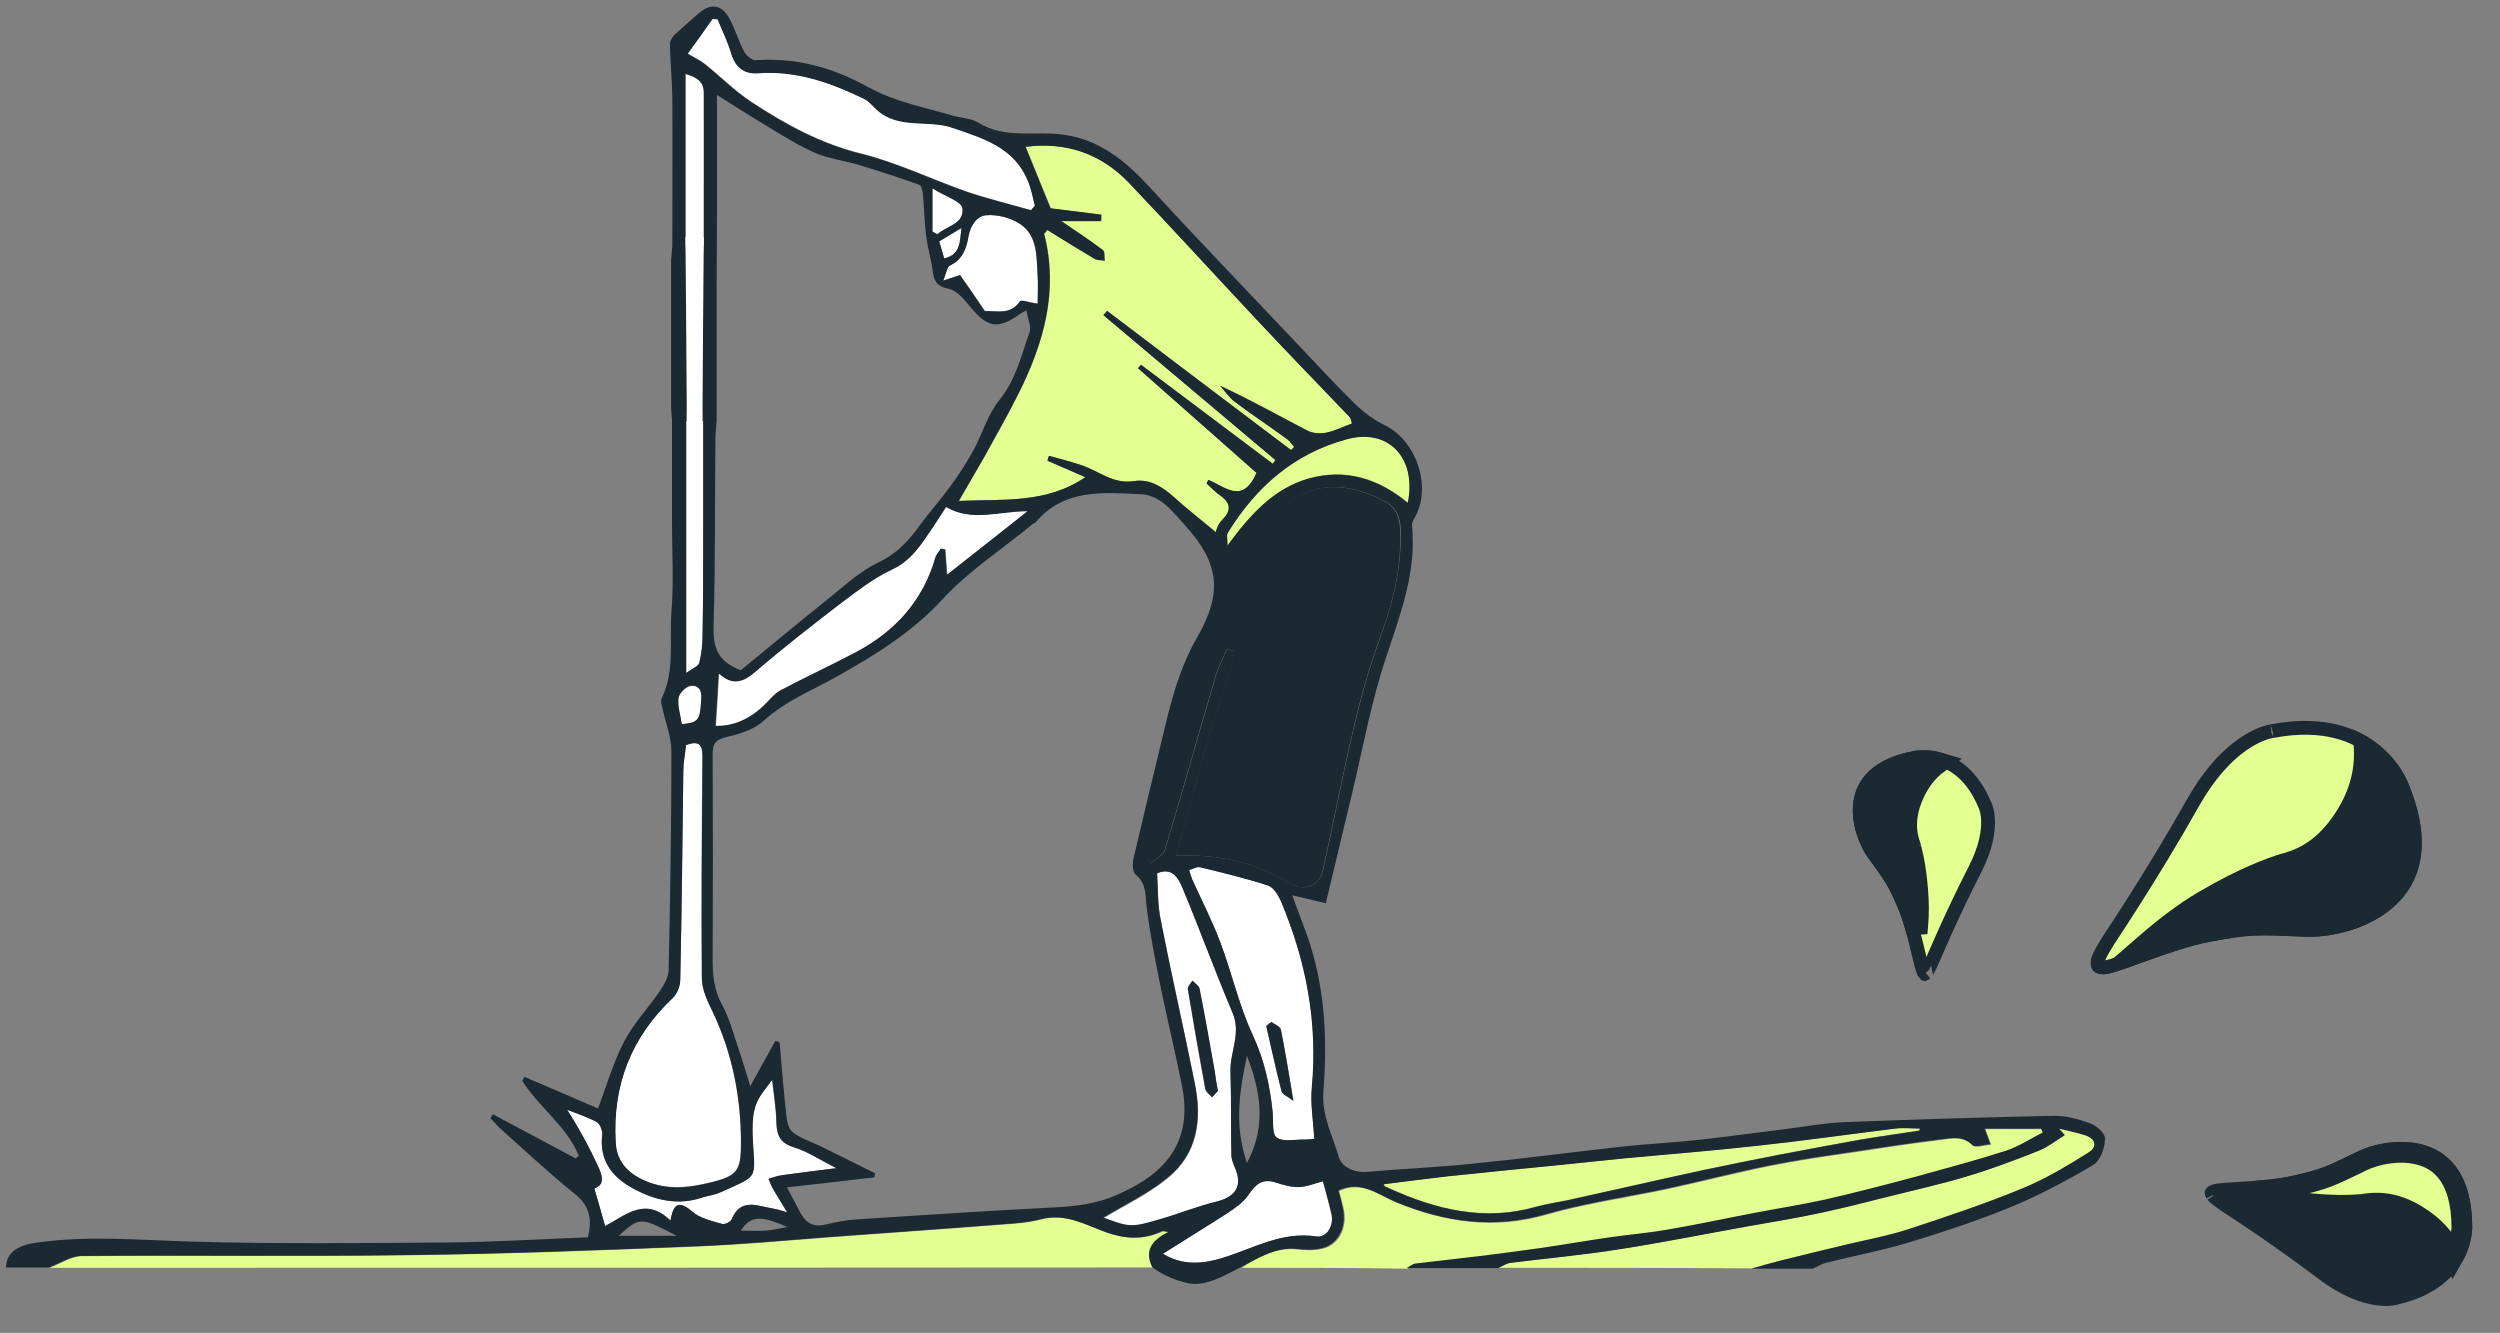 <?xml version="1.0" encoding="UTF-8"?> <svg xmlns="http://www.w3.org/2000/svg" width="362" height="193" viewBox="0 0 362 193" fill="none"><rect x="0" y="0" width="362" height="193" fill="#808080" stroke="none"/> <path d="M179.807 183.575C182.242 181.943 184.765 180.576 187.907 180.929C189.058 181.061 190.297 181.105 191.448 180.84C193.749 180.355 195.077 177.974 194.634 175.372C194.457 174.358 194.148 173.387 193.926 172.461C197.201 170.918 199.68 173.079 202.247 174.137C209.328 177.048 216.366 178.062 223.934 175.901C229.776 174.225 235.884 173.387 241.859 172.109C246.683 171.05 251.463 169.815 256.288 168.845C260.227 168.051 264.21 167.478 268.149 166.905C272.486 166.243 276.824 165.582 281.206 165.053C282.71 164.876 284.304 164.479 285.72 165.89C286.118 166.287 287.446 165.802 288.331 165.758C288.066 165.053 287.8 164.303 287.49 163.509C289.969 163.509 292.846 163.509 295.678 163.509C295.767 163.685 295.855 163.906 295.9 164.082C294.129 164.964 292.447 166.111 290.544 166.728C286.295 168.095 281.958 169.242 277.665 170.433C273.239 171.623 268.813 172.77 264.387 173.784C260.979 174.534 257.527 175.063 254.119 175.725C249.914 176.519 245.71 177.445 241.461 178.15C238.717 178.635 235.928 178.856 233.184 179.253C229.865 179.738 226.545 180.311 223.226 180.796C220.482 181.193 217.693 181.546 214.949 181.899C211.674 182.296 208.399 182.648 205.124 183.045C204.637 183.089 204.239 183.486 203.796 183.707C195.741 183.575 187.774 183.575 179.807 183.575Z" fill="#E4FF91"></path> <path d="M7.196 183.575C8.745 183.001 10.294 181.943 11.844 181.899C27.733 181.766 43.622 181.987 59.511 181.766C73.408 181.59 87.35 181.061 101.247 180.488C107.576 180.223 113.905 179.65 120.19 179.165C129.131 178.503 138.071 177.886 147.011 177.18C148.339 177.092 149.623 176.871 150.906 176.563C154.358 175.681 157.235 177.356 160.245 178.459C162.945 179.429 165.645 179.606 168.344 178.327C168.521 178.238 168.787 178.371 169.318 178.415C166.972 179.605 165.777 181.061 166.972 183.53C113.728 183.575 60.44 183.575 7.196 183.575Z" fill="#E4FF91"></path> <path d="M216.985 183.575C217.561 183.31 218.136 182.913 218.756 182.825C224.067 182.163 229.378 181.678 234.645 180.84C240.841 179.87 246.993 178.635 253.145 177.533C256.642 176.915 260.182 176.342 263.635 175.592C266.821 174.931 270.008 174.093 273.195 173.299C277.045 172.329 280.896 171.491 284.702 170.345C288.287 169.286 291.783 167.963 295.236 166.596C296.563 166.067 297.758 165.097 298.998 164.347C298.732 164.038 298.467 163.685 298.157 163.377C299.44 163.685 300.724 163.95 301.963 164.347C303.468 164.832 303.822 165.979 302.45 166.861C299.352 168.801 296.209 170.697 292.846 172.064C287.402 174.314 281.825 176.166 276.204 178.018C273.46 178.9 270.628 179.429 267.795 180.091C264.476 180.884 261.156 181.678 257.837 182.516C256.42 182.869 255.048 183.266 253.676 183.663C241.461 183.575 229.245 183.575 216.985 183.575Z" fill="#E4FF91"></path> <path d="M151.703 33.325C153.96 34.737 156.262 36.148 158.563 37.515C158.961 37.736 159.537 37.691 160.024 37.78C159.935 37.25 160.068 36.457 159.758 36.236C157.766 34.737 155.686 33.37 153.739 32.047C155.376 32.047 157.412 32.047 159.493 32.047C159.493 31.738 159.537 31.429 159.537 31.12C157.058 30.812 154.58 30.503 152.19 30.194C151.083 27.46 149.844 24.417 148.56 21.286C154.403 20.492 159.448 22.168 163.476 26.446C169.849 33.149 176.09 39.985 182.419 46.732C186.712 51.318 191.094 55.817 195.431 60.359C195.652 60.579 195.697 60.976 195.785 61.329C194.457 61.814 193.307 62.388 192.067 62.652C191.182 62.828 190.076 62.74 189.323 62.343C185.163 60.182 181.091 57.889 176.709 55.861C177.418 56.654 177.993 57.536 178.79 58.154C181.312 60.05 183.924 61.77 186.446 63.622C186.845 63.887 187.11 64.372 187.42 64.725C187.287 64.857 187.11 65.034 186.978 65.166C178.081 58.463 169.23 51.759 160.333 45.012C160.156 45.233 159.979 45.453 159.802 45.629C168.123 52.641 176.4 59.609 184.72 66.621C184.588 66.797 184.455 66.974 184.322 67.15C177.949 62.388 171.62 57.581 165.246 52.818C165.113 52.994 164.981 53.17 164.804 53.303C170.602 58.419 176.4 63.534 181.976 68.473C179.94 73.148 177.373 70.414 174.983 69.488C174.895 69.664 174.806 69.84 174.762 70.017C175.293 70.502 175.78 71.031 176.355 71.472C177.904 72.531 178.701 73.589 177.019 75.265C176.4 75.882 176.09 76.852 176.09 77.073C174.054 75.353 171.929 73.721 169.938 71.913C168.3 70.458 166.485 69.311 164.228 69.664C161.263 70.149 159.138 68.209 156.66 67.371C155.111 66.842 153.517 66.445 151.924 66.004C151.836 66.224 151.791 66.489 151.703 66.709C153.517 67.503 155.332 68.297 157.191 69.091C151.614 72.927 145.33 72.266 138.868 72.531C140.24 70.149 141.39 68.209 142.497 66.268C144.179 63.181 145.949 60.138 147.498 57.007C151.172 49.687 153.34 42.101 151.216 33.855C151.393 33.722 151.526 33.502 151.703 33.325Z" fill="#E4FF91"></path> <path d="M165.954 124.304C166.618 121.349 167.282 118.35 167.99 115.396C169.274 110.236 170.38 105.032 171.974 99.961C173.036 96.521 174.895 93.346 176.311 90.038C176.798 88.892 177.285 87.657 177.285 86.466C177.329 79.807 181.932 76.147 186.579 72.707C190.917 69.532 195.652 70.149 200.3 72.486C202.07 73.412 202.69 74.824 202.734 76.72C202.955 81.924 201.804 86.863 200.034 91.714C198.485 95.948 197.201 100.269 196.183 104.635C194.502 111.647 193.13 118.791 191.58 125.847C191.049 128.273 188.969 129.287 186.402 127.744C181.534 124.833 176.355 123.642 170.247 123.907C171.708 118.615 173.124 113.632 174.452 108.604C175.736 103.797 177.816 99.211 178.701 94.316C178.347 94.184 177.993 94.095 177.639 93.963C177.063 95.374 176.311 96.741 175.913 98.197C173.478 106.488 171.133 114.822 168.654 123.113C168.433 123.819 167.371 124.304 166.707 124.921C166.441 124.701 166.22 124.48 165.954 124.304Z" fill="#1B2932"></path> <path d="M99.3 107.855C101.114 107.193 101.69 107.722 101.69 109.486C101.601 120.203 101.513 130.919 101.601 141.635C101.601 143.267 102.442 144.987 103.195 146.53C106.072 152.616 107.311 159.055 107.267 165.758C107.267 169.463 106.647 170.256 103.106 171.138C100.097 171.888 97.22 172.329 94.077 171.227C91.156 170.168 89.253 168.36 89.12 165.361C88.678 157.114 91.377 150.147 97.397 144.458C98.061 143.84 98.503 142.694 98.503 141.768C98.725 131.713 98.813 121.658 98.946 111.603C98.946 110.412 99.167 109.178 99.3 107.855Z" fill="white"></path> <path d="M149.313 30.415C146.215 29.533 143.117 28.783 140.107 27.769C134.929 25.961 129.972 23.535 124.66 22.212C118.774 20.757 113.684 17.934 108.771 14.715C106.381 13.128 104.345 11.055 102.088 9.247C101.38 8.673 100.539 8.321 99.61 7.747C100.893 5.983 102.044 4.352 103.195 2.72C103.46 2.72 103.682 2.72 103.947 2.764C104.611 4.396 105.408 5.983 105.894 7.659C106.514 9.732 107.798 10.746 109.878 10.57C115.366 10.173 120.323 11.937 125.147 14.274C125.9 14.627 126.475 15.421 127.139 15.994C130.326 18.728 134.486 17.229 138.071 18.508C142.541 20.051 146.879 21.33 148.87 26.137C149.357 27.284 149.578 28.563 149.888 29.753C149.667 29.974 149.49 30.194 149.313 30.415Z" fill="white"></path> <path d="M190.297 164.92C189.766 164.964 189.323 165.008 188.925 165.008C187.509 164.964 185.782 165.405 184.853 164.7C184.145 164.171 184.41 162.274 184.278 160.995C183.879 157.159 183.083 153.498 181.401 149.882C179.409 145.604 178.391 140.93 176.709 136.476C175.559 133.389 174.01 130.39 172.637 127.347C172.46 126.906 172.328 126.465 172.195 125.98C172.726 125.848 173.301 125.451 173.788 125.583C177.063 126.377 180.383 127.171 183.614 128.229C184.41 128.494 185.074 129.596 185.473 130.478C189.146 139.078 190.872 148.03 189.987 157.423C189.722 159.805 190.164 162.23 190.297 164.92ZM184.101 147.986C183.835 148.162 183.57 148.383 183.348 148.559C184.056 151.69 184.72 154.865 185.561 157.996C185.694 158.437 186.446 158.746 187.287 159.408C186.623 155.439 186.137 152.263 185.473 149.088C185.384 148.647 184.587 148.339 184.101 147.986Z" fill="white"></path> <path d="M167.548 126.465C169.716 125.495 170.646 127.17 171.265 128.67C173.744 134.623 175.957 140.709 178.48 146.663C179.763 149.662 178.081 152.308 178.17 155.174C178.303 159.187 178.214 163.2 178.303 167.213C178.303 167.831 178.568 168.492 178.834 169.11C179.94 171.668 178.967 173.255 176.267 173.961C173.478 174.666 170.823 175.769 168.035 176.607C163.83 177.842 163.653 177.797 159.802 176.386C162.723 174.622 166.176 172.991 169.053 170.653C173.434 167.125 174.098 162.186 173.036 156.938C171.443 149 169.628 141.106 168.079 133.168C167.636 130.919 167.725 128.67 167.548 126.465ZM176.355 157.952C176.134 156.806 176.001 156.012 175.868 155.218C175.16 151.205 174.452 147.192 173.655 143.179C173.567 142.738 172.992 142.385 172.638 142.032C172.416 142.429 171.929 142.87 171.974 143.223C172.77 148.074 173.611 152.881 174.496 157.688C174.585 158.129 175.16 158.526 175.47 158.923C175.824 158.526 176.178 158.129 176.355 157.952Z" fill="white"></path> <path d="M137.053 73.368C140.859 75.573 144.621 73.986 148.87 73.986C144.843 77.161 141.125 80.116 137.186 83.203C137.097 81.791 137.009 80.689 136.92 79.542C136.699 79.498 136.522 79.454 136.301 79.41C136.035 79.851 135.637 80.248 135.504 80.733C133.734 86.907 129.75 91.317 124.174 94.316C120.544 96.256 116.782 97.976 113.109 99.917C112.268 100.358 111.604 101.195 110.896 101.901C108.727 104.106 106.204 105.164 103.682 105.076C103.859 102.43 103.991 100.093 104.124 97.579C103.991 97.623 104.168 97.491 104.213 97.535C106.072 99.211 107.621 98.726 109.391 97.182C113.286 93.831 117.358 90.656 121.429 87.524C123.908 85.672 126.387 83.688 129.131 82.409C132.007 81.086 133.424 78.704 135.017 76.367C135.77 75.397 136.389 74.383 137.053 73.368Z" fill="white"></path> <path d="M277.93 163.685C275.053 164.126 272.177 164.523 269.3 165.008C265.361 165.714 261.377 166.464 257.438 167.213C253.853 167.919 250.313 168.625 246.772 169.374C243.32 170.124 239.867 170.874 236.415 171.667C233.228 172.373 230.086 173.079 226.899 173.784C225.395 174.093 223.89 174.313 222.429 174.71C214.905 176.871 207.912 175.107 201.096 172.02C200.919 171.932 200.698 171.844 200.521 171.756C200.477 171.712 200.432 171.623 200.344 171.447C203.442 171.05 206.496 170.653 209.594 170.3C214.994 169.727 220.393 169.198 225.749 168.669C228.891 168.36 232.033 168.007 235.176 167.698C241.815 167.081 248.498 166.552 255.093 165.802C261.554 165.097 268.016 164.17 274.478 163.377C275.629 163.244 276.824 163.377 277.975 163.377C277.975 163.553 277.975 163.597 277.93 163.685Z" fill="#E4FF91"></path> <path d="M82.083 160.687C83.543 161.26 85.048 161.745 86.42 162.495C86.863 162.759 87.217 163.729 87.173 164.303C86.73 168.007 88.589 170.433 91.599 172.064C94.741 173.784 98.105 174.622 101.69 173.387C102.531 173.123 103.416 173.035 104.213 172.682C109.789 170.168 109.302 170.874 108.993 165.361C108.683 159.893 109.612 159.231 111.781 156.365C112.047 158.658 112.356 160.598 112.401 162.583C112.445 164.391 112.932 165.493 114.879 166.111C116.915 166.728 118.73 167.963 121.075 169.154C118.243 169.507 115.72 169.815 113.197 170.168C112.533 170.256 111.869 170.521 111.25 170.697C111.515 171.271 111.692 171.844 112.002 172.329C112.578 173.299 113.197 174.269 113.95 175.548C113.064 175.284 112.533 175.107 112.002 175.019C109.789 174.666 107.311 173.343 105.939 176.563C105.806 176.915 104.921 177.356 104.567 177.224C103.062 176.783 101.38 176.43 100.274 175.46C98.459 173.917 97.529 174.049 97.087 176.739C93.413 173.167 90.537 176.033 87.615 177.533C87.084 175.681 86.642 174.005 86.066 172.108C87.04 171.667 87.615 171.138 86.686 169.066C85.358 166.155 83.898 163.465 82.083 160.687Z" fill="white"></path> <path d="M191.536 171.05C191.979 172.726 192.421 174.269 192.775 175.813C193.174 177.489 192.112 179.253 190.563 179.032C185.561 178.283 181.445 180.796 176.975 182.163C174.231 183.001 171.265 183.31 168.389 181.546C171.575 179.517 174.629 177.665 177.639 175.725C178.834 174.931 180.073 174.093 180.825 172.946C181.843 171.447 182.817 170.609 184.72 171.226C185.827 171.579 186.978 171.932 188.128 171.888C189.235 171.844 190.341 171.359 191.536 171.05Z" fill="white"></path> <path d="M150.287 43.953C149.047 43.777 147.897 43.336 147.719 43.601C146.347 45.629 144.4 44.968 142.63 45.012C141.479 43.292 140.372 41.704 139.045 39.808C138.602 39.94 137.938 40.161 136.61 40.602C137.009 39.676 137.097 38.661 137.54 38.441C139.399 37.559 139.93 35.883 140.195 34.252C140.505 32.576 141.435 31.297 142.762 31.165C144.356 31.032 146.303 31.517 147.631 32.399C150.109 33.987 150.065 36.853 150.198 39.455C150.375 41.043 150.287 42.63 150.287 43.953Z" fill="white"></path> <path d="M177.772 78.969C177.772 78.043 177.595 77.47 177.816 77.117C181.888 70.502 187.376 65.651 195.033 63.578C201.008 61.946 205.212 66.224 203.885 72.795C199.636 69.267 194.856 67.768 189.5 69.267C184.41 70.766 181.047 74.515 177.772 78.969Z" fill="#E4FF91"></path> <path d="M99.388 97.447C99.388 84.922 99.388 73.016 99.388 61.02C100.229 61.02 100.937 61.02 101.823 61.02C101.823 66.356 101.823 71.56 101.823 76.764C101.823 81.747 101.823 86.775 101.734 91.758C101.734 93.169 101.601 94.624 101.247 95.992C101.159 96.477 100.274 96.785 99.388 97.447Z" fill="white"></path> <path d="M101.911 35.619C100.849 35.619 99.964 35.619 99.256 35.619C99.256 27.416 99.256 19.169 99.256 10.702C100.805 11.143 101.911 11.76 101.911 13.392C101.955 20.757 101.911 28.166 101.911 35.619Z" fill="white"></path> <path d="M135.017 33.502C135.017 31.694 135.017 29.841 135.017 27.24C136.92 28.43 139.222 29.136 139.355 30.106C139.709 32.399 137.053 32.708 135.725 33.899C135.504 33.766 135.238 33.634 135.017 33.502Z" fill="white"></path> <path d="M98.725 104.9C98.547 103.621 98.105 102.342 98.238 101.107C98.326 100.446 99.256 99.476 99.964 99.343C100.672 99.211 101.601 99.52 101.557 100.975C101.38 104.238 101.292 104.635 98.725 104.9Z" fill="white"></path> <path d="M136.743 37.427C136.478 36.545 136.256 35.795 135.991 34.957C136.965 34.34 137.938 33.81 139.222 33.017C139 35.089 139.133 36.853 136.743 37.427Z" fill="white"></path> <path d="M184.101 147.986C184.588 148.339 185.384 148.647 185.473 149.088C186.092 152.264 186.623 155.439 187.287 159.408C186.402 158.746 185.65 158.438 185.561 157.997C184.765 154.865 184.101 151.69 183.348 148.559C183.57 148.383 183.835 148.206 184.101 147.986Z" fill="#1B2932"></path> <path d="M176.355 157.952C176.178 158.129 175.824 158.526 175.514 158.878C175.16 158.481 174.629 158.085 174.541 157.644C173.655 152.837 172.815 148.03 172.018 143.179C171.974 142.826 172.416 142.385 172.682 141.988C173.036 142.385 173.611 142.738 173.7 143.135C174.496 147.148 175.205 151.161 175.913 155.174C176.001 156.012 176.134 156.806 176.355 157.952Z" fill="#1B2932"></path> <path d="M99.388 61.285L101.823 61.417V61.065C100.937 61.065 100.229 61.065 99.388 61.065V61.285Z" fill="white"></path> <path d="M302.671 162.671C300.989 162.054 299.131 161.525 297.316 161.569C287.181 161.789 277.001 162.098 266.866 162.495C264.033 162.627 261.2 163.156 258.368 163.509C254.384 163.994 250.357 164.567 246.373 165.008C242.434 165.449 238.451 165.626 234.512 166.067C227.43 166.861 220.393 167.787 213.312 168.492C208.222 169.022 203.044 169.242 197.954 169.683C196.006 169.859 194.236 168.933 193.838 167.478C192.953 164.391 191.359 161.569 191.625 158.041C192.244 150.279 191.846 142.561 189.146 135.109C188.527 133.433 187.907 131.757 187.11 129.64C188.836 130.037 190.12 130.346 191.979 130.787C193.307 125.274 194.546 119.982 195.829 114.69C197.378 108.163 198.573 101.548 200.698 95.198C202.778 88.936 205.124 82.85 204.46 76.103C204.416 75.794 204.593 75.397 204.77 75.088C207.425 70.722 205.168 63.799 200.477 61.55C198.928 60.8 197.467 59.697 196.228 58.507C193.174 55.508 190.297 52.377 187.376 49.29C180.383 41.881 173.301 34.56 166.397 27.019C162.9 23.227 159.094 20.14 153.827 19.478C149.755 18.949 145.507 20.14 141.656 17.758C140.638 17.141 139.31 17.097 138.115 16.788C133.955 15.553 129.706 14.803 125.767 12.643C120.766 9.864 115.322 8.277 109.479 8.718C108.904 8.762 108.063 8.056 107.753 7.483C106.912 5.895 106.426 4.087 105.54 2.544C104.478 0.691 102.929 0.471 101.336 1.794C100.097 2.852 98.901 3.911 97.707 5.013C97.352 5.366 96.998 5.895 96.998 6.336C97.043 8.894 97.308 11.452 97.352 14.01C97.397 21.198 97.352 28.386 97.352 35.619L97.175 37.647C97.175 44.924 97.175 51.936 97.175 59.168L97.308 60.888C97.308 65.96 97.308 70.811 97.308 75.662C97.308 79.983 97.574 84.349 97.22 88.671C96.91 92.817 97.751 97.138 95.803 101.151C95.626 101.504 95.803 102.033 95.892 102.43C96.335 104.547 97.22 106.708 97.22 108.825C97.22 119.409 97.043 129.993 96.821 140.533C96.777 141.547 96.113 142.694 95.494 143.576C93.856 146.001 91.731 148.206 90.404 150.764C88.81 153.807 87.837 157.203 86.597 160.51C83.145 159.011 79.56 157.467 75.931 155.924C75.842 156.1 75.754 156.321 75.621 156.497C78.011 160.334 82.083 163.068 83.809 167.346C83.676 167.478 83.499 167.61 83.367 167.743C79.383 165.626 75.356 163.465 71.372 161.348C71.24 161.525 71.151 161.701 71.018 161.921C71.461 162.362 71.859 162.848 72.302 163.288C75.975 166.552 79.516 169.904 83.322 172.946C85.491 174.71 85.712 176.695 85.137 179.165C78.144 179.429 71.24 179.87 64.335 179.914C52.075 180.002 39.86 180.135 27.6 179.782C20.12 179.561 12.64 178.856 5.16 179.958C2.416 180.355 0.911 181.458 0.867 183.53C2.947 183.53 4.983 183.53 7.063 183.53C8.613 182.957 10.162 181.899 11.711 181.855C27.6 181.722 43.489 181.943 59.378 181.722C73.275 181.546 87.217 181.017 101.114 180.443C107.444 180.179 113.773 179.606 120.057 179.12C128.998 178.459 137.938 177.842 146.879 177.136C148.206 177.048 149.49 176.827 150.773 176.519C154.226 175.637 157.102 177.312 160.112 178.415C162.812 179.385 165.512 179.561 168.212 178.283C168.389 178.194 168.654 178.327 169.185 178.371C166.84 179.561 165.645 181.017 166.84 183.486C167.857 184.368 171 185.912 173.08 185.912C175.293 185.912 177.639 184.501 179.675 183.486C181.711 182.472 184.632 180.488 187.774 180.84C188.925 180.973 190.164 181.017 191.315 180.752C193.616 180.267 194.944 177.886 194.502 175.284C194.325 174.269 194.015 173.299 193.793 172.373C197.069 170.83 199.547 172.991 202.114 174.049C209.196 176.96 216.233 177.974 223.801 175.813C229.643 174.137 235.751 173.299 241.726 172.02C246.551 170.962 251.331 169.727 256.155 168.757C260.094 167.963 264.077 167.39 268.016 166.817C272.354 166.155 276.691 165.494 281.073 164.964C282.578 164.788 284.171 164.391 285.587 165.802C285.986 166.199 287.313 165.714 288.199 165.67C287.933 164.964 287.667 164.215 287.358 163.421C289.836 163.421 292.713 163.421 295.546 163.421C295.634 163.597 295.723 163.818 295.767 163.994C293.996 164.876 292.315 166.023 290.411 166.64C286.163 168.007 281.825 169.154 277.532 170.345C273.106 171.535 268.68 172.682 264.254 173.696C260.846 174.446 257.394 174.975 253.986 175.637C249.781 176.43 245.577 177.356 241.328 178.062C238.584 178.547 235.796 178.768 233.051 179.165C229.732 179.65 226.413 180.223 223.093 180.708C220.349 181.105 217.561 181.458 214.817 181.811C211.541 182.207 208.266 182.56 204.991 182.957C204.504 183.001 204.106 183.398 203.663 183.619C208.089 183.619 212.515 183.619 216.941 183.619C217.516 183.354 218.092 182.957 218.711 182.869C224.023 182.207 229.334 181.722 234.6 180.884C240.797 179.914 246.949 178.679 253.101 177.577C256.597 176.96 260.138 176.386 263.59 175.637C266.777 174.975 269.964 174.137 273.15 173.343C277.001 172.373 280.851 171.535 284.658 170.389C288.243 169.33 291.739 168.007 295.191 166.64C296.519 166.111 297.714 165.141 298.954 164.391C298.688 164.082 298.422 163.73 298.113 163.421C299.396 163.73 300.68 163.994 301.919 164.391C303.424 164.876 303.778 166.023 302.406 166.905C299.308 168.845 296.165 170.741 292.801 172.109C287.358 174.358 281.781 176.21 276.16 178.062C273.416 178.944 270.583 179.473 267.751 180.135C264.431 180.929 261.112 181.722 257.792 182.56C256.376 182.913 255.004 183.31 253.632 183.707C256.597 183.707 259.518 183.707 262.484 183.707C263.103 183.442 263.723 183.045 264.343 182.869C268.37 181.855 272.442 181.105 276.381 179.914C281.338 178.415 286.251 176.783 291.031 174.843C295.191 173.123 299.175 171.006 303.07 168.713C304.043 168.14 304.751 166.376 304.796 165.097C304.973 164.171 303.645 163.024 302.671 162.671ZM189.943 157.467C189.722 159.849 190.164 162.274 190.297 164.92C189.766 164.964 189.323 165.008 188.925 165.008C187.509 164.964 185.783 165.405 184.853 164.7C184.145 164.171 184.41 162.274 184.278 160.995C183.879 157.159 183.083 153.498 181.401 149.882C179.409 145.604 178.391 140.93 176.709 136.476C175.559 133.389 174.01 130.39 172.637 127.347C172.46 126.906 172.328 126.465 172.195 125.98C172.726 125.848 173.301 125.451 173.788 125.583C177.063 126.377 180.383 127.171 183.614 128.229C184.41 128.494 185.074 129.596 185.473 130.478C189.102 139.122 190.828 148.03 189.943 157.467ZM180.56 168.404C178.657 162.892 179.498 157.864 180.56 152.881C182.463 157.864 183.481 162.892 180.56 168.404ZM200.078 91.714C198.529 95.948 197.246 100.269 196.228 104.635C194.546 111.647 193.174 118.791 191.625 125.848C191.094 128.273 189.013 129.287 186.446 127.744C181.578 124.833 176.4 123.643 170.292 123.907C171.752 118.615 173.169 113.632 174.496 108.604C175.78 103.797 177.86 99.211 178.745 94.316C178.391 94.184 178.037 94.095 177.683 93.963C177.108 95.374 176.355 96.741 175.957 98.197C173.523 106.488 171.177 114.822 168.698 123.113C168.477 123.819 167.415 124.304 166.751 124.921C166.53 124.701 166.264 124.524 166.043 124.304C166.707 121.349 167.371 118.35 168.079 115.396C169.362 110.236 170.469 105.032 172.062 99.961C173.124 96.521 174.983 93.346 176.4 90.038C176.886 88.892 177.373 87.657 177.373 86.466C177.418 79.807 182.02 76.147 186.668 72.707C191.005 69.532 195.741 70.149 200.388 72.486C202.158 73.412 202.778 74.824 202.822 76.72C202.955 81.88 201.849 86.819 200.078 91.714ZM203.84 72.839C199.591 69.311 194.811 67.812 189.456 69.311C184.366 70.766 181.003 74.559 177.727 79.013C177.727 78.087 177.55 77.514 177.772 77.161C181.843 70.546 187.332 65.695 194.988 63.622C200.963 61.946 205.168 66.224 203.84 72.839ZM163.432 26.446C169.805 33.149 176.045 39.985 182.375 46.732C186.668 51.318 191.049 55.816 195.387 60.359C195.608 60.579 195.652 60.976 195.741 61.329C194.413 61.814 193.262 62.387 192.023 62.652C191.138 62.828 190.031 62.74 189.279 62.343C185.119 60.182 181.047 57.889 176.665 55.861C177.373 56.654 177.949 57.536 178.745 58.154C181.268 60.05 183.879 61.77 186.402 63.622C186.8 63.887 187.066 64.372 187.376 64.725C187.243 64.857 187.066 65.033 186.933 65.166C178.037 58.462 169.185 51.759 160.289 45.012C160.112 45.233 159.935 45.453 159.758 45.629C168.079 52.641 176.355 59.609 184.676 66.621C184.543 66.797 184.41 66.974 184.278 67.15C177.904 62.387 171.575 57.581 165.202 52.818C165.069 52.994 164.936 53.17 164.759 53.303C170.557 58.418 176.355 63.534 181.932 68.473C179.896 73.148 177.329 70.414 174.939 69.488C174.85 69.664 174.762 69.84 174.718 70.017C175.249 70.502 175.736 71.031 176.311 71.472C177.86 72.531 178.657 73.589 176.975 75.265C176.355 75.882 176.045 76.852 176.045 77.073C174.01 75.353 171.885 73.721 169.893 71.913C168.256 70.458 166.441 69.311 164.184 69.664C161.219 70.149 159.094 68.209 156.616 67.371C155.067 66.842 153.473 66.445 151.88 66.004C151.791 66.224 151.747 66.489 151.659 66.709C153.473 67.503 155.288 68.297 157.147 69.091C151.57 72.927 145.285 72.266 138.823 72.531C140.195 70.149 141.346 68.209 142.453 66.268C144.135 63.181 145.905 60.138 147.454 57.007C151.127 49.687 153.296 42.101 151.172 33.855C151.305 33.678 151.482 33.458 151.614 33.281C153.872 34.693 156.173 36.104 158.475 37.471C158.873 37.691 159.448 37.647 159.935 37.736C159.847 37.206 159.979 36.413 159.67 36.192C157.678 34.693 155.598 33.325 153.65 32.002C155.288 32.002 157.324 32.002 159.404 32.002C159.404 31.694 159.448 31.385 159.448 31.076C156.97 30.768 154.491 30.459 152.101 30.15C150.995 27.416 149.755 24.373 148.472 21.242C154.314 20.536 159.36 22.212 163.432 26.446ZM137.584 38.441C139.443 37.559 139.974 35.883 140.24 34.252C140.55 32.576 141.479 31.297 142.807 31.165C144.4 31.032 146.347 31.517 147.675 32.399C150.154 33.987 150.11 36.853 150.242 39.455C150.331 41.043 150.242 42.631 150.242 43.998C149.003 43.821 147.852 43.38 147.675 43.645C146.303 45.673 144.356 45.012 142.585 45.056C141.435 43.336 140.328 41.749 139 39.852C138.558 39.985 137.894 40.205 136.566 40.646C137.009 39.632 137.097 38.662 137.584 38.441ZM135.991 34.957C136.965 34.34 137.938 33.811 139.222 33.017C138.956 35.134 139.089 36.853 136.699 37.427C136.478 36.545 136.256 35.795 135.991 34.957ZM135.725 33.943C135.504 33.811 135.238 33.678 135.017 33.546C135.017 31.738 135.017 29.886 135.017 27.284C136.92 28.474 139.222 29.18 139.355 30.15C139.664 32.444 137.053 32.708 135.725 33.943ZM135.061 39.279C135.238 40.778 135.725 41.484 137.407 41.837C138.558 42.057 139.62 43.38 140.505 44.439C142.984 47.438 144.444 47.746 147.587 45.541C147.764 45.409 147.941 45.321 148.605 44.924C148.826 46.159 149.357 47.261 149.092 48.055C147.897 51.451 147.1 54.979 144.71 57.933C142.984 60.05 142.231 62.917 140.859 65.386C139.841 67.194 138.691 68.958 137.451 70.634C136.124 72.442 134.619 74.118 133.291 75.926C131.653 78.219 129.927 80.16 127.183 81.439C124.572 82.674 122.315 84.79 120.013 86.642C115.632 90.126 111.338 93.743 107.267 97.05C103.637 95.683 103.239 93.434 103.327 90.391C103.593 81.527 103.504 72.619 103.593 63.71C103.593 62.873 103.682 61.99 103.77 60.888V59.124C103.77 58.683 103.77 58.242 103.77 57.801C103.77 52.244 103.77 46.776 103.77 41.219L103.814 32.091C103.814 26.093 103.814 20.051 103.814 13.745C105.85 15.024 107.621 16.171 109.435 17.273C112.179 18.905 114.879 20.713 117.8 22.036C119.88 23.006 122.27 23.227 124.528 23.932C127.405 24.814 130.281 25.74 133.114 26.755C133.424 26.887 133.601 27.681 133.645 28.21C133.822 30.238 133.866 32.311 134.132 34.384C134.353 36.016 134.84 37.603 135.061 39.279ZM104.213 97.623C106.072 99.299 107.621 98.814 109.391 97.271C113.286 93.919 117.358 90.744 121.429 87.613C123.908 85.76 126.387 83.776 129.131 82.497C132.007 81.174 133.424 78.793 135.017 76.455C135.681 75.441 136.301 74.427 136.965 73.412C140.771 75.618 144.533 74.03 148.782 74.03C144.754 77.205 141.036 80.16 137.097 83.247C137.009 81.836 136.92 80.733 136.832 79.587C136.61 79.542 136.433 79.498 136.212 79.454C135.947 79.895 135.548 80.292 135.415 80.777C133.645 86.951 129.662 91.361 124.085 94.36C120.456 96.3 116.694 98.02 113.02 99.961C112.179 100.402 111.515 101.24 110.807 101.945C108.639 104.15 106.116 105.209 103.593 105.12C103.77 102.474 103.903 100.137 104.036 97.623C103.991 97.712 104.168 97.579 104.213 97.623ZM103.15 2.764C103.416 2.764 103.637 2.764 103.903 2.808C104.567 4.44 105.363 6.027 105.85 7.703C106.47 9.776 107.753 10.79 109.834 10.614C115.322 10.217 120.279 11.981 125.103 14.318C125.855 14.671 126.431 15.465 127.095 16.038C130.281 18.772 134.442 17.273 138.027 18.552C142.497 20.095 146.834 21.374 148.826 26.181C149.313 27.328 149.534 28.607 149.844 29.797C149.667 30.018 149.49 30.238 149.269 30.459C146.17 29.577 143.072 28.827 140.063 27.813C134.884 26.005 129.927 23.579 124.616 22.256C118.73 20.801 113.64 17.979 108.727 14.759C106.337 13.172 104.301 11.099 102.044 9.291C101.336 8.718 100.495 8.365 99.565 7.792C100.849 6.027 102 4.396 103.15 2.764ZM99.256 35.178C99.256 27.107 99.256 18.993 99.256 10.702C100.805 11.143 101.911 11.761 101.911 13.392C101.911 20.801 101.911 28.166 101.911 35.619C101.867 35.971 101.734 36.942 101.734 37.78C101.734 44.924 101.734 51.936 101.734 59.036L101.823 61.02C101.823 66.356 101.823 71.56 101.823 76.764C101.823 81.747 101.823 86.775 101.734 91.758C101.734 93.169 101.601 94.625 101.247 95.992C101.114 96.477 100.274 96.785 99.344 97.447C99.344 85.011 99.344 73.192 99.344 61.285C99.344 61.197 99.344 61.108 99.344 61.064L99.433 58.727C99.433 51.715 99.433 44.836 99.433 37.824C99.433 37.78 99.211 35.795 99.256 35.178ZM98.238 101.063C98.326 100.402 99.256 99.431 99.964 99.299C100.672 99.167 101.601 99.476 101.557 100.931C101.38 104.238 101.292 104.591 98.725 104.856C98.547 103.621 98.105 102.342 98.238 101.063ZM97.397 144.546C98.061 143.929 98.503 142.782 98.503 141.856C98.725 131.801 98.813 121.746 98.946 111.691C98.946 110.457 99.211 109.222 99.344 107.899C101.159 107.237 101.734 107.766 101.734 109.53C101.646 120.247 101.557 130.963 101.646 141.679C101.646 143.311 102.487 145.031 103.239 146.575C106.116 152.66 107.355 159.099 107.311 165.802C107.311 169.507 106.691 170.3 103.15 171.182C100.141 171.932 97.264 172.373 94.121 171.271C91.2 170.212 89.297 168.404 89.165 165.405C88.678 157.203 91.377 150.235 97.397 144.546ZM89.607 178.944C92.661 176.078 92.882 176.298 97.972 178.944C94.918 178.944 92.307 178.944 89.607 178.944ZM105.939 176.563C105.806 176.915 104.921 177.356 104.567 177.224C103.062 176.783 101.38 176.43 100.274 175.46C98.459 173.917 97.529 174.049 97.087 176.739C93.413 173.167 90.537 176.033 87.615 177.533C87.084 175.681 86.642 174.005 86.066 172.109C87.04 171.668 87.615 171.138 86.686 169.066C85.358 166.155 83.898 163.465 82.127 160.687C83.588 161.26 85.093 161.745 86.465 162.495C86.907 162.759 87.261 163.729 87.217 164.303C86.775 168.007 88.633 170.433 91.643 172.064C94.785 173.784 98.149 174.622 101.734 173.387C102.575 173.123 103.46 173.035 104.257 172.682C109.834 170.168 109.347 170.874 109.037 165.361C108.727 159.893 109.657 159.231 111.825 156.365C112.091 158.658 112.401 160.598 112.445 162.583C112.489 164.391 112.976 165.494 114.923 166.111C116.959 166.728 118.774 167.963 121.12 169.154C118.287 169.507 115.764 169.815 113.242 170.168C112.578 170.256 111.914 170.521 111.294 170.697C111.56 171.271 111.737 171.844 112.047 172.329C112.622 173.299 113.242 174.269 113.994 175.548C113.109 175.284 112.578 175.107 112.047 175.019C109.745 174.666 107.267 173.343 105.939 176.563ZM110.807 178.194C109.745 178.283 108.639 178.194 107.267 178.194C108.683 176.033 110.099 175.945 113.994 177.665C112.755 177.886 111.781 178.15 110.807 178.194ZM152.455 174.843C142.984 175.328 133.557 175.945 124.085 176.563C122.58 176.651 121.031 176.96 119.526 177.312C117.579 177.797 116.517 176.915 115.72 175.284C115.233 174.314 114.702 173.343 113.95 171.932C118.376 171.447 122.492 170.962 126.608 170.477C126.652 170.3 126.696 170.08 126.741 169.904C124.041 168.581 121.341 167.213 118.641 165.89C117.358 165.273 115.897 164.832 114.791 163.95C114.171 163.509 113.95 162.362 113.861 161.48C113.463 157.952 113.197 154.424 112.887 150.896C112.666 150.852 112.489 150.764 112.268 150.72C111.117 152.793 109.966 154.865 108.639 157.291C107.975 155.13 107.444 153.322 106.824 151.514C106.116 149.441 105.585 147.324 104.522 145.428C103.372 143.311 103.195 141.194 103.195 138.901C103.239 128.979 103.239 119.056 103.195 109.134C103.195 107.59 103.726 107.061 105.275 106.708C107.178 106.267 109.258 105.606 110.63 104.327C113.728 101.504 117.535 100.005 121.075 98.02C126.652 94.889 132.007 91.626 136.478 86.775C140.284 82.629 145.152 79.498 149.534 75.882C149.667 75.794 149.844 75.75 149.932 75.662C154.049 70.766 159.67 71.296 165.158 71.56C168.123 71.693 169.849 74.162 171.575 76.058C176.577 81.527 177.063 85.849 173.346 92.287C170.867 96.609 169.628 101.24 168.521 105.958C167.061 112.044 165.556 118.174 164.14 124.26C163.963 125.01 163.963 126.244 164.45 126.641C166.043 127.964 165.822 129.596 166.043 131.36C166.53 135.329 167.326 139.298 168.123 143.223C169.097 147.942 170.247 152.616 171.177 157.379C172.682 165.141 169.008 169.859 161.882 172.946C158.829 174.358 155.686 174.666 152.455 174.843ZM167.99 176.519C163.786 177.753 163.609 177.709 159.758 176.298C162.679 174.534 166.131 172.902 169.008 170.565C173.39 167.037 174.054 162.098 172.992 156.85C171.398 148.912 169.584 141.018 168.035 133.08C167.592 130.919 167.68 128.714 167.548 126.465C169.716 125.495 170.646 127.171 171.265 128.67C173.744 134.623 175.957 140.709 178.48 146.663C179.763 149.662 178.081 152.308 178.17 155.174C178.303 159.187 178.214 163.2 178.303 167.213C178.303 167.831 178.568 168.492 178.834 169.11C179.94 171.668 178.967 173.255 176.267 173.961C173.434 174.622 170.779 175.725 167.99 176.519ZM190.562 179.032C185.561 178.283 181.445 180.796 176.975 182.163C174.231 183.001 171.265 183.31 168.389 181.546C171.575 179.517 174.629 177.665 177.639 175.725C178.834 174.931 180.073 174.093 180.825 172.946C181.843 171.447 182.817 170.609 184.72 171.227C185.827 171.579 186.977 171.932 188.128 171.888C189.235 171.844 190.385 171.359 191.58 171.05C192.023 172.726 192.466 174.269 192.82 175.813C193.174 177.489 192.112 179.297 190.562 179.032ZM277.93 163.73C275.053 164.171 272.177 164.567 269.3 165.053C265.361 165.758 261.377 166.508 257.438 167.258C253.853 167.963 250.313 168.669 246.772 169.418C243.32 170.168 239.867 170.918 236.415 171.712C233.228 172.417 230.086 173.123 226.899 173.828C225.395 174.137 223.89 174.358 222.429 174.755C214.905 176.915 207.912 175.151 201.096 172.064C200.919 171.976 200.698 171.888 200.521 171.8C200.477 171.756 200.432 171.668 200.344 171.491C203.442 171.094 206.496 170.697 209.594 170.345C214.994 169.771 220.393 169.242 225.749 168.713C228.891 168.404 232.033 168.051 235.176 167.743C241.815 167.125 248.498 166.596 255.093 165.846C261.554 165.141 268.016 164.215 274.478 163.421C275.629 163.289 276.824 163.421 277.975 163.421C277.975 163.553 277.975 163.641 277.93 163.73Z" fill="#1B2932"></path> <path d="M99.477 61.417L99.256 34.296H101.911L101.69 61.197C101.764 61.27 101.424 61.417 99.477 61.417Z" fill="white"></path> <g clip-path="url(#clip0_2_1021)"> <path d="M277.378 109.718L277.378 109.718L277.377 109.718L277.363 109.721L277.345 109.724C274.469 110.254 272.583 111.217 271.373 112.338C270.173 113.451 269.576 114.776 269.369 116.157C268.946 118.988 270.172 122.053 271.345 123.67C271.422 123.777 271.498 123.881 271.572 123.983C272.702 125.54 273.406 126.51 273.984 127.474C274.61 128.518 275.081 129.541 275.807 131.266C276.565 133.068 277.13 135.28 277.574 137.119C277.639 137.389 277.701 137.65 277.761 137.901C277.909 138.52 278.042 139.078 278.167 139.557C278.354 140.271 278.486 140.659 278.562 140.793C278.624 140.903 278.675 140.969 278.709 141.006C278.749 140.985 278.8 140.952 278.862 140.904C278.856 140.909 278.853 140.911 278.852 140.911C278.85 140.909 278.913 140.84 279.034 140.642C279.158 140.439 279.294 140.184 279.424 139.924C279.552 139.667 279.668 139.419 279.751 139.234C279.793 139.142 279.826 139.066 279.849 139.014L279.875 138.955L279.881 138.941L279.882 138.939L279.882 138.938L279.888 138.924L279.911 138.868C279.932 138.82 279.962 138.748 280.002 138.655C280.081 138.468 280.198 138.194 280.349 137.845C280.651 137.148 281.089 136.149 281.634 134.941C282.724 132.526 284.244 129.273 285.964 125.922C287.602 122.729 287.923 120.338 287.869 118.797C287.842 118.023 287.719 117.451 287.612 117.088C287.558 116.906 287.508 116.775 287.475 116.697C287.459 116.658 287.446 116.632 287.44 116.62C287.439 116.617 287.438 116.615 287.437 116.613L287.417 116.577L287.397 116.53C285.608 112.277 283.045 110.637 281.018 110.006C279.983 109.684 279.055 109.614 278.389 109.626C278.056 109.631 277.792 109.657 277.616 109.68C277.529 109.691 277.464 109.702 277.423 109.709C277.415 109.71 277.408 109.712 277.402 109.713C277.393 109.715 277.387 109.716 277.383 109.717L277.378 109.718Z" fill="#E4FF91" stroke="#1B2932" stroke-width="2"></path> <path d="M276.28 131.075C276.803 132.318 277.234 133.746 277.595 135.108C277.753 133.553 277.852 131.864 277.766 130.212C277.556 126.175 276.991 123.899 276.761 122.972C276.734 122.863 276.711 122.773 276.695 122.701C276.695 122.701 276.695 122.702 276.695 122.702C276.695 122.702 276.692 122.689 276.682 122.657C276.671 122.62 276.656 122.575 276.636 122.513C276.63 122.495 276.623 122.475 276.616 122.454C276.579 122.341 276.53 122.194 276.481 122.033C276.361 121.641 276.228 121.131 276.15 120.515C275.991 119.268 276.068 117.672 276.807 115.757C277.629 113.613 278.867 111.801 280.735 110.438C280.172 110.274 279.646 110.19 279.185 110.152C278.647 110.107 278.203 110.126 277.903 110.154C277.753 110.168 277.641 110.184 277.572 110.195C277.538 110.201 277.514 110.205 277.503 110.207C277.501 110.208 277.499 110.208 277.498 110.209L277.477 110.213L277.447 110.219C274.637 110.736 272.847 111.668 271.725 112.708C270.617 113.735 270.067 114.952 269.876 116.234C269.478 118.899 270.641 121.835 271.761 123.379C271.819 123.458 271.875 123.535 271.93 123.611C273.091 125.211 273.823 126.22 274.424 127.225C275.068 128.301 275.55 129.351 276.279 131.072L276.28 131.075Z" fill="#1B2932" stroke="#1B2932" stroke-width="3"></path> </g> <g clip-path="url(#clip1_2_1021)"> <path d="M347.688 113.559L347.688 113.56L347.688 113.56L347.688 113.561L347.689 113.562L347.694 113.576L347.702 113.594C349.552 117.958 349.957 121.429 349.504 124.163C349.053 126.883 347.738 128.958 345.992 130.525C342.449 133.705 337.125 134.788 333.84 134.642C333.635 134.633 333.434 134.624 333.239 134.615C330.159 134.478 328.277 134.394 326.514 134.47C324.62 134.551 322.879 134.815 319.951 135.362C316.943 135.925 313.544 137.098 310.705 138.123C310.293 138.272 309.894 138.417 309.509 138.557C308.552 138.905 307.685 139.221 306.931 139.477C305.834 139.851 305.126 140.044 304.788 140.067C304.021 140.12 303.87 139.908 303.849 139.877C303.848 139.877 303.848 139.876 303.848 139.876C303.772 139.771 303.712 139.535 303.746 139.12C303.746 139.12 303.746 139.12 303.747 139.118C303.748 139.109 303.759 139.051 303.801 138.93C303.846 138.803 303.911 138.646 303.997 138.462C304.169 138.096 304.398 137.675 304.634 137.267C304.869 136.862 305.102 136.484 305.277 136.207C305.364 136.068 305.437 135.956 305.487 135.878C305.512 135.839 305.532 135.809 305.545 135.789L305.56 135.767L305.562 135.763L305.565 135.759L305.578 135.739L305.631 135.66C305.677 135.591 305.746 135.488 305.835 135.354C306.013 135.085 306.274 134.69 306.605 134.184C307.266 133.172 308.21 131.715 309.336 129.933C311.589 126.369 314.579 121.5 317.522 116.282C320.378 111.22 323.345 108.617 325.538 107.279C326.637 106.608 327.551 106.249 328.173 106.06C328.485 105.965 328.724 105.912 328.877 105.883C328.954 105.869 329.009 105.861 329.042 105.856C329.045 105.856 329.049 105.855 329.052 105.855C329.062 105.854 329.069 105.853 329.072 105.853C329.074 105.852 329.075 105.852 329.074 105.852L329.118 105.849L329.168 105.839C336.567 104.456 341.176 106.469 343.933 108.726C345.328 109.868 346.275 111.094 346.871 112.032C347.169 112.5 347.378 112.893 347.51 113.165C347.576 113.3 347.623 113.405 347.652 113.473C347.666 113.507 347.677 113.531 347.682 113.546L347.688 113.559Z" fill="#E4FF91" stroke="#1B2932" stroke-width="2"></path> <path d="M337.654 118.446C334.339 123.1 330.68 123.447 329.626 123.839C328.572 124.232 324.721 125.422 318.315 129.185C311.909 132.948 306.533 138.675 304.693 139.745C303.971 140.186 303.292 140.02 302.748 139.658C302.845 140.428 303.301 141.164 304.842 141.051C306.811 140.917 314.284 137.423 320.121 136.332C325.945 135.255 326.856 135.32 333.782 135.627C340.707 135.935 356.219 131.142 348.608 113.19C348.608 113.19 346.633 107.962 340.48 105.559C341.529 110.625 340.339 114.7 337.654 118.446Z" fill="#1B2932"></path> </g> <g clip-path="url(#clip2_2_1021)"> <path d="M356.979 177.567L356.979 177.566L356.979 177.565L356.979 177.563L356.979 177.563L356.979 177.548L356.978 177.529C356.949 174.08 356.214 171.674 355.143 170.016C354.078 168.369 352.637 167.389 351.051 166.86C347.815 165.781 343.981 166.589 341.851 167.628C341.713 167.695 341.578 167.761 341.447 167.825C339.417 168.816 338.162 169.428 336.94 169.897C335.62 170.404 334.353 170.739 332.217 171.227C329.999 171.734 327.344 171.938 325.131 172.077C324.807 172.098 324.494 172.117 324.193 172.135C323.448 172.18 322.775 172.221 322.194 172.269C321.337 172.339 320.839 172.414 320.644 172.484C320.394 172.572 320.286 172.655 320.248 172.692C320.243 172.696 320.239 172.7 320.236 172.704C320.236 172.716 320.239 172.74 320.248 172.777C320.267 172.849 320.304 172.942 320.363 173.053C320.36 173.047 320.362 173.05 320.372 173.061C320.399 173.092 320.483 173.187 320.667 173.349C320.882 173.539 321.153 173.751 321.428 173.954C321.701 174.156 321.966 174.341 322.164 174.476C322.262 174.543 322.343 174.597 322.399 174.634L322.463 174.676L322.479 174.687L322.481 174.688L322.483 174.689L322.498 174.699L322.557 174.737C322.608 174.77 322.685 174.82 322.785 174.884C322.984 175.014 323.276 175.204 323.647 175.449C324.391 175.938 325.454 176.645 326.737 177.518C329.302 179.264 332.747 181.675 336.264 184.336C339.638 186.889 342.36 187.757 344.181 188.01C345.095 188.138 345.794 188.112 346.249 188.06C346.477 188.034 346.644 188.002 346.746 187.978C346.797 187.967 346.833 187.957 346.851 187.952L346.865 187.948L346.905 187.934L346.955 187.923C352.275 186.707 354.729 184.05 355.891 181.791C356.482 180.643 356.755 179.567 356.879 178.782C356.941 178.39 356.965 178.074 356.975 177.861C356.98 177.754 356.98 177.674 356.98 177.624C356.98 177.599 356.98 177.581 356.979 177.571L356.979 177.567ZM320.229 172.712C320.229 172.712 320.229 172.712 320.229 172.711L320.229 172.712Z" fill="#1B2932" stroke="#1B2932" stroke-width="2"></path> <path d="M355.283 181.879C355.733 181.077 356.014 180.303 356.19 179.633C356.355 179.004 356.425 178.473 356.455 178.108C356.469 177.926 356.474 177.787 356.475 177.7C356.475 177.657 356.475 177.627 356.475 177.61L356.474 177.599L356.474 177.597L356.473 177.577L356.473 177.547C356.444 174.164 355.724 171.858 354.717 170.301C353.721 168.76 352.377 167.845 350.887 167.348C347.81 166.322 344.115 167.09 342.065 168.09C341.965 168.139 341.866 168.187 341.77 168.234C339.681 169.254 338.377 169.89 337.107 170.376C335.753 170.895 334.458 171.236 332.325 171.727L332.322 171.728C330.353 172.178 328.057 172.392 326.037 172.532C328.14 173.172 330.593 173.825 333.044 174.125C337.769 174.702 340.53 174.51 341.65 174.432C341.78 174.423 341.889 174.415 341.975 174.411C341.975 174.411 341.981 174.41 341.994 174.409C342.006 174.408 342.024 174.406 342.046 174.403C342.093 174.397 342.151 174.389 342.227 174.378C342.25 174.375 342.274 174.371 342.3 174.367C342.438 174.347 342.614 174.321 342.806 174.297C343.274 174.24 343.874 174.191 344.582 174.224C346.013 174.291 347.798 174.691 349.82 175.909C352.235 177.356 354.123 179.255 355.283 181.879Z" fill="#E4FF91" stroke="#1B2932" stroke-width="3"></path> </g> <defs> <clipPath id="clip0_2_1021"> <rect width="32.795" height="20.983" fill="white" transform="matrix(0.22 -0.976 -0.976 -0.22 283.756 143.191)"></rect> </clipPath> <clipPath id="clip1_2_1021"> <rect width="52.273" height="33.446" fill="white" transform="translate(297 134.669) rotate(-46.105)"></rect> </clipPath> <clipPath id="clip2_2_1021"> <rect width="38.429" height="24.588" fill="white" transform="matrix(0.923 0.385 0.385 -0.923 316.883 178.154)"></rect> </clipPath> </defs> </svg> 